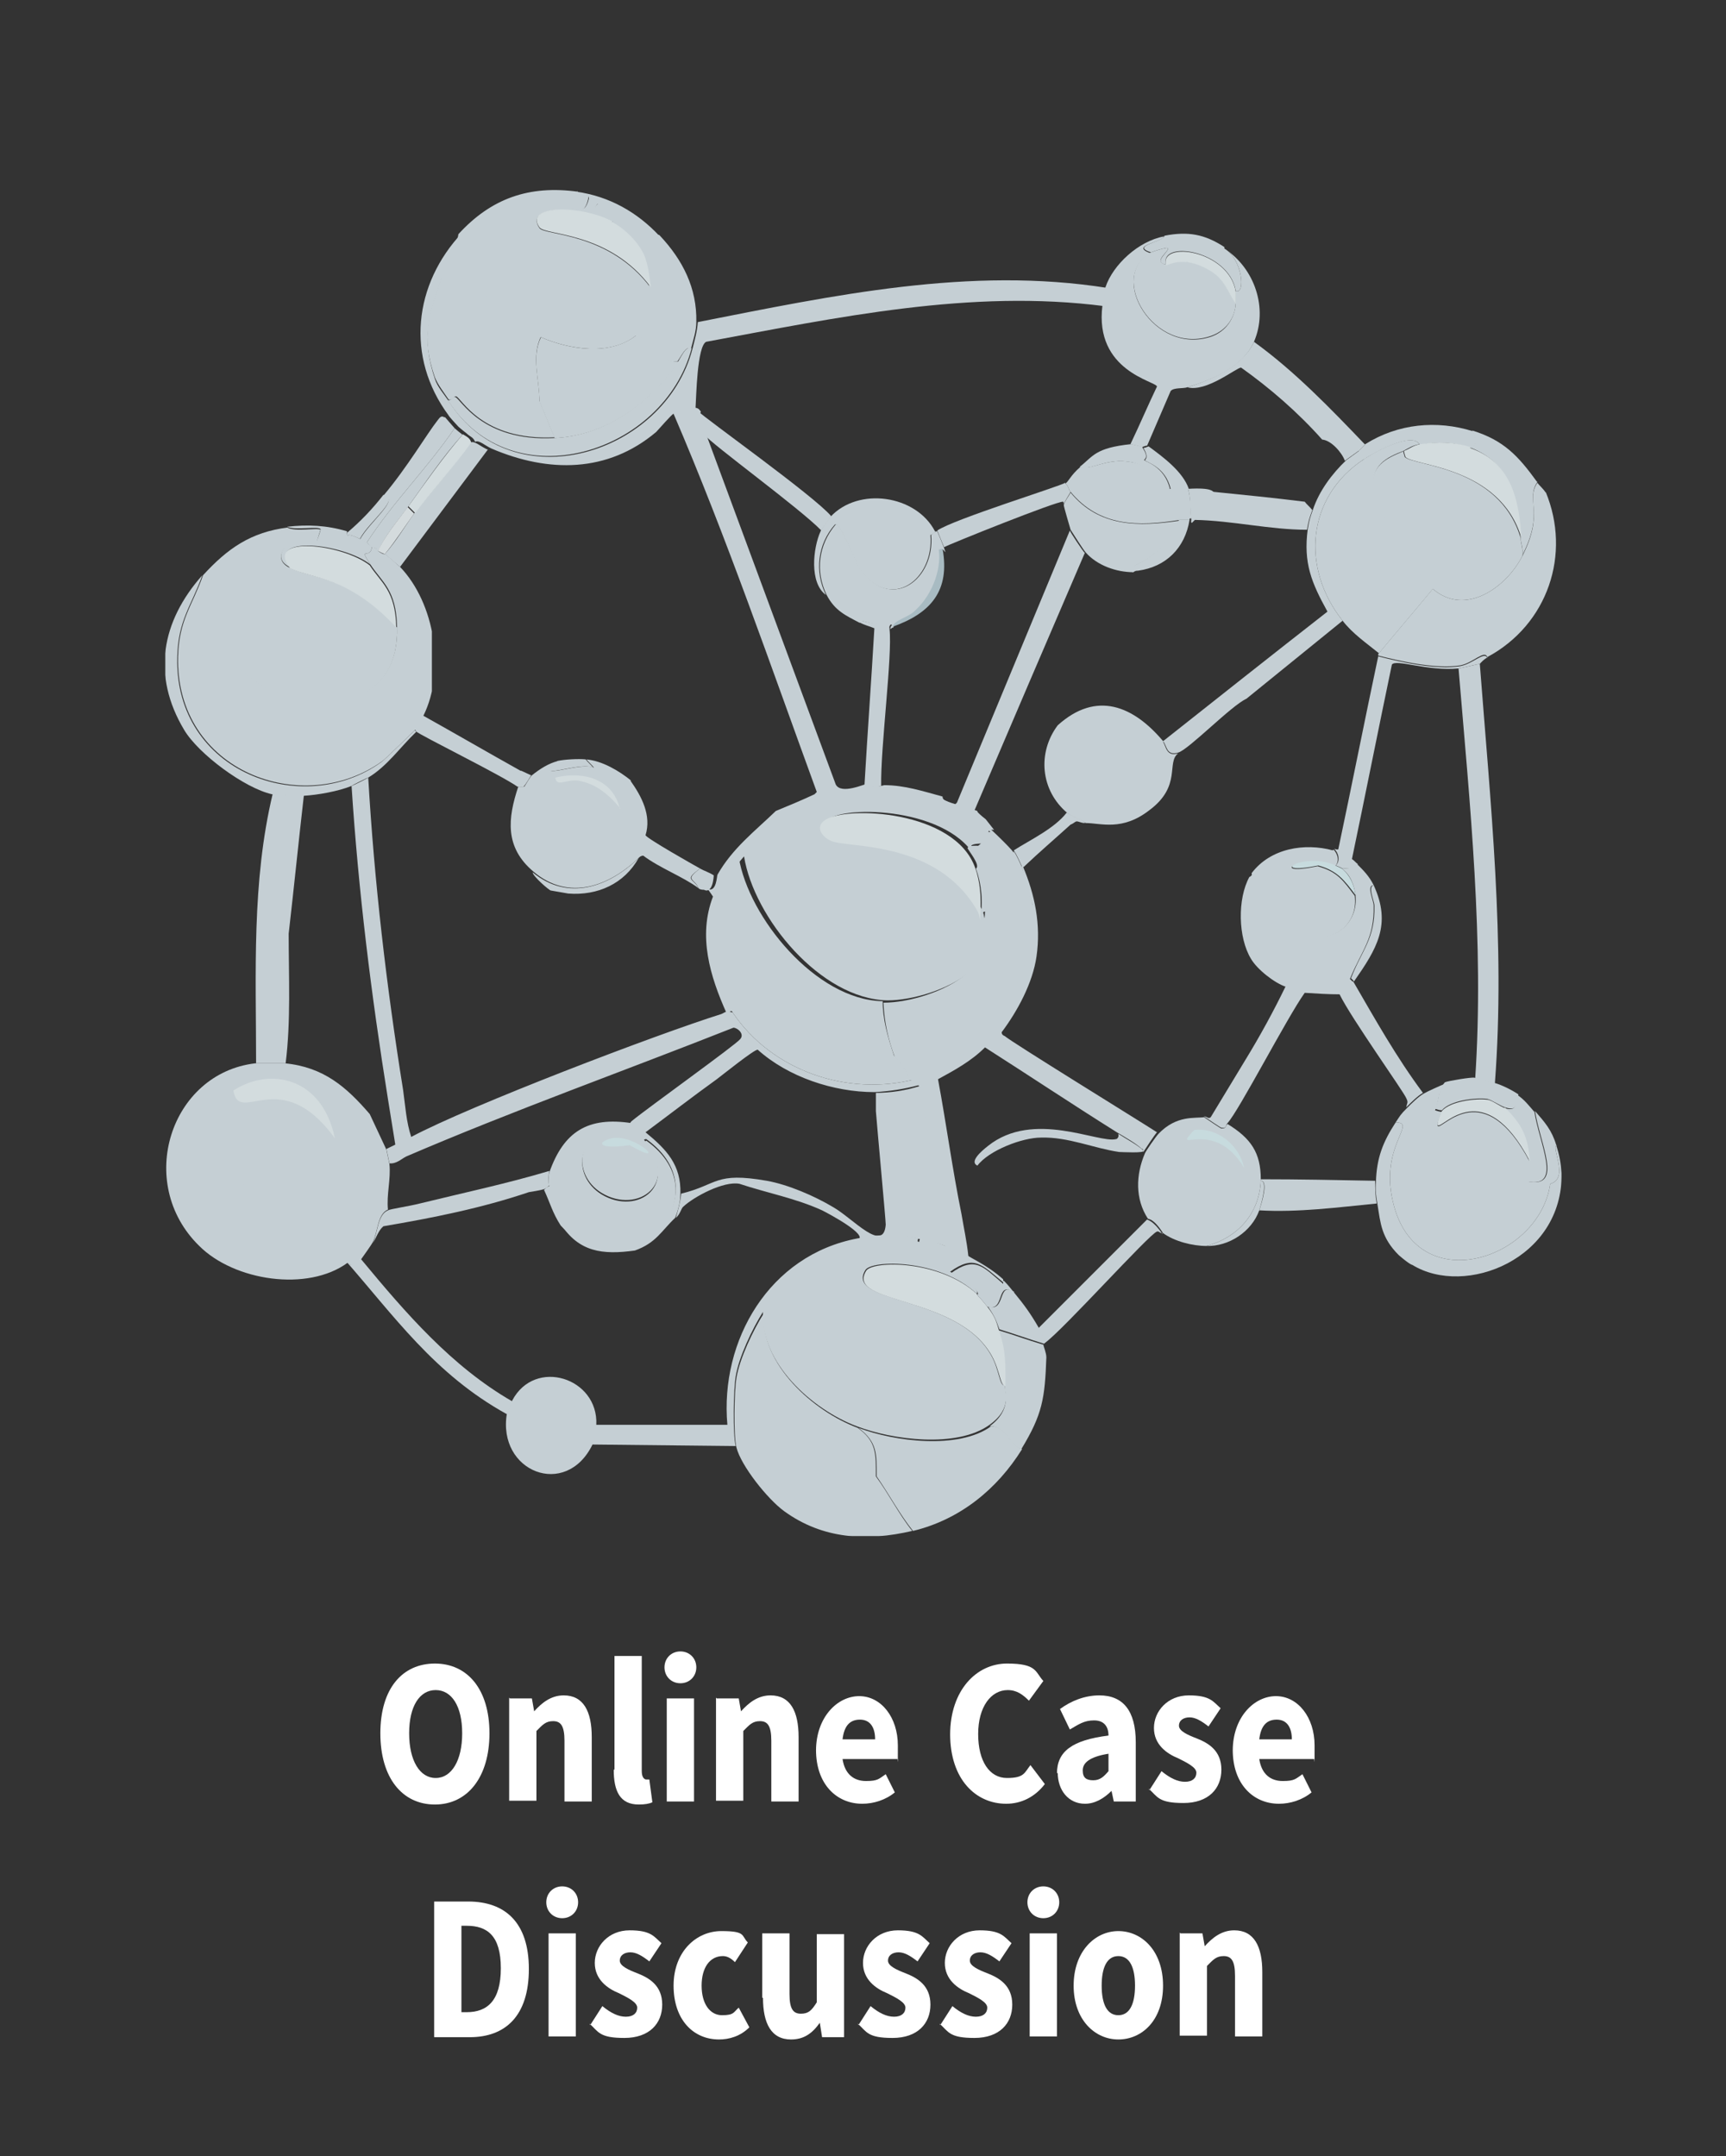 <?xml version="1.0" encoding="UTF-8"?> <svg xmlns="http://www.w3.org/2000/svg" xmlns:xlink="http://www.w3.org/1999/xlink" id="Ebene_1" version="1.1" viewBox="0 0 227.8 284.5"><rect x="0" y="0" width="227.8" height="284.5" fill="#333333" stroke="none"/><defs><style> .st0 { fill: none; } .st1 { fill: #e6edf0; } .st2 { fill: #d7edf1; } .st3 { fill: #e4eef1; } .st4 { clip-path: url(#clippath-1); } .st5 { clip-path: url(#clippath-3); } .st6 { clip-path: url(#clippath-4); } .st7 { clip-path: url(#clippath-2); } .st8 { clip-path: url(#clippath-5); } .st9 { fill: #d5e0e5; } .st10 { fill: #fff; } .st11 { opacity: .9; } .st12 { fill: #b5cad2; } .st13 { clip-path: url(#clippath); } </style><clipPath id="clippath"><rect class="st0" x="21.8" y="25" width="184.3" height="177.7"></rect></clipPath><clipPath id="clippath-1"><rect class="st0" x="21.8" y="25" width="184.3" height="177.7"></rect></clipPath><clipPath id="clippath-2"><rect class="st0" x="11.3" y="15.8" width="205.1" height="187.5"></rect></clipPath><clipPath id="clippath-3"><path class="st0" d="M33.7,140.3c-11.2,1.3-15.9,15.8-7.4,24.1,4.6,4.6,14.3,6.1,19.6,2.2.2.1.4.3.5.4.9-.9,1.3-.8,1.3-.9,0,0,1.3-1.8,1.5-2.2.7-1.4.6-3.7,2-4.3-.2-2,.4-4,.2-6,0,0-.3-1.4-.4-1.9l-2.2-4.7c-3.1-3.6-6.1-6.2-11.2-6.7-.4,0-1.3,0-2.1,0s-1.5,0-1.8,0h0Z"></path></clipPath><clipPath id="clippath-4"><path class="st0" d="M49.9,72.7c.7.5.8.4.9.4.1,0,1.9,1.6,2,1.7,4.6,4.8,6,13.7,3.1,19.6-.3.6-.7,1.4-1.1,1.9-.2.2-4,3.9-4.3,4.1-10.5,7.6-27.4,1.4-27-13.8,8.3-1,7.6,2.7,13,4.7,7.8,2.9,16.2.9,15.9-8.6-.1-4.9-2-5.9-3.5-8.2-1.7-2.6,0-.5.2-2.4.3.2.6.3.9.4h0Z"></path></clipPath><clipPath id="clippath-5"><path class="st0" d="M37.9,69.6c1,.6,4.1,0,4.4.3,0,0-.5,1.6-.5,1.6-.4.2-3.7-.4-4.5,1.2-.5,1.1,0,1.8,1.1,2.3,3.1,1.4,7.9,1.1,14,7.8.3,9.5-8.1,11.5-15.9,8.6-5.4-2-4.8-5.7-13-4.7.1-4.9,1.9-6.8,3.3-10.8,3.2-3.5,6.3-5.7,11.2-6.3h0Z"></path></clipPath></defs><g><path class="st10" d="M50.2,228.7c0-5.9,2.9-9.2,7.2-9.2s7.2,3.4,7.2,9.2-2.9,9.4-7.2,9.4-7.2-3.5-7.2-9.4ZM61,228.7c0-3.6-1.4-5.7-3.5-5.7s-3.5,2.1-3.5,5.7,1.4,5.9,3.5,5.9,3.5-2.3,3.5-5.9Z"></path><path class="st10" d="M67.3,224.1h2.9l.3,1.7h0c1-1.1,2.2-2.1,3.9-2.1,2.6,0,3.7,2.1,3.7,5.5v8.5h-3.6v-8c0-2-.5-2.6-1.5-2.6s-1.4.5-2.2,1.3v9.2h-3.6v-13.6Z"></path><path class="st10" d="M81.1,233.5v-15h3.6v15.2c0,.9.4,1.1.6,1.1s.2,0,.4,0l.4,3c-.4.2-1,.3-1.8.3-2.5,0-3.3-1.8-3.3-4.6Z"></path><path class="st10" d="M87.7,220c0-1.2.9-2.1,2.1-2.1s2.1.9,2.1,2.1-.9,2.1-2.1,2.1-2.1-.9-2.1-2.1ZM88,224.1h3.6v13.6h-3.6v-13.6Z"></path><path class="st10" d="M94.6,224.1h2.9l.3,1.7h0c1-1.1,2.2-2.1,3.9-2.1,2.6,0,3.7,2.1,3.7,5.5v8.5h-3.6v-8c0-2-.5-2.6-1.5-2.6s-1.4.5-2.2,1.3v9.2h-3.6v-13.6Z"></path><path class="st10" d="M107.7,231c0-4.4,2.8-7.2,5.7-7.2s5.1,2.8,5.1,6.5,0,1.5-.1,1.8h-7.2c.3,2,1.5,2.9,3.1,2.9s1.7-.3,2.6-.9l1.2,2.4c-1.2,1-2.8,1.5-4.3,1.5-3.4,0-6.1-2.6-6.1-7.1ZM115.5,229.5c0-1.5-.6-2.6-2-2.6s-2.1.9-2.3,2.6h4.4Z"></path><path class="st10" d="M125.4,228.9c0-5.9,3.5-9.4,7.5-9.4s3.7,1.1,4.8,2.3l-1.9,2.6c-.8-.8-1.6-1.4-2.8-1.4-2.2,0-3.9,2.2-3.9,5.8s1.5,5.8,3.8,5.8,2.3-.7,3.1-1.7l1.9,2.5c-1.3,1.7-3.1,2.6-5.1,2.6-4,0-7.4-3.2-7.4-9.2Z"></path><path class="st10" d="M139.5,234c0-2.9,2-4.4,6.8-5,0-1.2-.6-2-1.9-2s-2,.5-3.2,1.2l-1.3-2.7c1.5-1.1,3.3-1.8,5.2-1.8,3.1,0,4.8,2,4.8,6.2v7.8h-2.9l-.3-1.4h0c-1,1-2.2,1.7-3.5,1.7-2.2,0-3.6-1.8-3.6-4.1ZM146.3,233.8v-2.4c-2.5.4-3.4,1.2-3.4,2.2s.5,1.3,1.4,1.3,1.4-.5,2-1.2Z"></path><path class="st10" d="M151.7,236.2l1.6-2.5c1.1.9,2.1,1.4,3.1,1.4s1.5-.5,1.5-1.2-1.2-1.3-2.4-1.9c-1.5-.6-3.2-1.8-3.2-4s1.8-4.3,4.6-4.3,3.2.8,4.2,1.7l-1.6,2.4c-.9-.7-1.7-1.2-2.5-1.2s-1.4.4-1.4,1.1,1.1,1.2,2.4,1.7c1.5.6,3.2,1.6,3.2,4.1s-1.7,4.4-5,4.4-3.4-.8-4.6-1.9Z"></path><path class="st10" d="M162.7,231c0-4.4,2.8-7.2,5.7-7.2s5.1,2.8,5.1,6.5,0,1.5-.1,1.8h-7.2c.3,2,1.5,2.9,3.1,2.9s1.7-.3,2.6-.9l1.2,2.4c-1.2,1-2.8,1.5-4.3,1.5-3.4,0-6.1-2.6-6.1-7.1ZM170.5,229.5c0-1.5-.6-2.6-2-2.6s-2.1.9-2.3,2.6h4.4Z"></path><path class="st10" d="M57.3,250.9h4.5c4.8,0,8,2.7,8,8.9s-3.1,9-7.8,9h-4.7v-17.9ZM61.6,265.5c2.7,0,4.5-1.5,4.5-5.8s-1.8-5.6-4.5-5.6h-.7v11.4h.7Z"></path><path class="st10" d="M72.1,251c0-1.2.9-2.1,2.1-2.1s2.1.9,2.1,2.1-.9,2.1-2.1,2.1-2.1-.9-2.1-2.1ZM72.4,255.1h3.6v13.6h-3.6v-13.6Z"></path><path class="st10" d="M77.9,267.2l1.6-2.5c1.1.9,2.1,1.4,3.1,1.4s1.5-.5,1.5-1.2-1.2-1.3-2.4-1.9c-1.5-.6-3.2-1.8-3.2-4s1.8-4.3,4.6-4.3,3.2.8,4.2,1.7l-1.6,2.4c-.9-.7-1.7-1.2-2.5-1.2s-1.4.4-1.4,1.1,1.1,1.2,2.4,1.7c1.5.6,3.2,1.6,3.2,4.1s-1.7,4.4-5,4.4-3.4-.8-4.6-1.9Z"></path><path class="st10" d="M88.9,262c0-4.5,3-7.2,6.3-7.2s2.6.6,3.5,1.5l-1.7,2.6c-.6-.6-1.1-.8-1.6-.8-1.7,0-2.8,1.5-2.8,3.9s1.1,3.9,2.7,3.9,1.5-.4,2.2-1l1.4,2.6c-1.2,1.2-2.7,1.6-4,1.6-3.4,0-6-2.6-6-7.1Z"></path><path class="st10" d="M100.6,263.6v-8.5h3.6v8c0,2,.5,2.6,1.5,2.6s1.4-.4,2.1-1.5v-9h3.6v13.6h-2.9l-.3-1.9h0c-1,1.4-2.1,2.2-3.8,2.2-2.6,0-3.7-2.1-3.7-5.5Z"></path><path class="st10" d="M113.3,267.2l1.6-2.5c1.1.9,2.1,1.4,3.1,1.4s1.5-.5,1.5-1.2-1.2-1.3-2.4-1.9c-1.5-.6-3.2-1.8-3.2-4s1.8-4.3,4.6-4.3,3.2.8,4.2,1.7l-1.6,2.4c-.9-.7-1.7-1.2-2.5-1.2s-1.4.4-1.4,1.1,1.1,1.2,2.4,1.7c1.5.6,3.2,1.6,3.2,4.1s-1.7,4.4-5,4.4-3.4-.8-4.6-1.9Z"></path><path class="st10" d="M124.1,267.2l1.6-2.5c1.1.9,2.1,1.4,3.1,1.4s1.5-.5,1.5-1.2-1.2-1.3-2.4-1.9c-1.5-.6-3.2-1.8-3.2-4s1.8-4.3,4.6-4.3,3.2.8,4.2,1.7l-1.6,2.4c-.9-.7-1.7-1.2-2.5-1.2s-1.4.4-1.4,1.1,1.1,1.2,2.4,1.7c1.5.6,3.2,1.6,3.2,4.1s-1.7,4.4-5,4.4-3.4-.8-4.6-1.9Z"></path><path class="st10" d="M135.6,251c0-1.2.9-2.1,2.1-2.1s2.1.9,2.1,2.1-.9,2.1-2.1,2.1-2.1-.9-2.1-2.1ZM135.9,255.1h3.6v13.6h-3.6v-13.6Z"></path><path class="st10" d="M141.7,262c0-4.5,2.8-7.2,5.9-7.2s5.9,2.6,5.9,7.2-2.8,7.1-5.9,7.1-5.9-2.6-5.9-7.1ZM149.8,262c0-2.4-.7-3.9-2.2-3.9s-2.2,1.5-2.2,3.9.7,3.9,2.2,3.9,2.2-1.5,2.2-3.9Z"></path><path class="st10" d="M155.8,255.1h2.9l.3,1.7h0c1-1.1,2.2-2.1,3.9-2.1,2.6,0,3.7,2.1,3.7,5.5v8.5h-3.6v-8c0-2-.5-2.6-1.5-2.6s-1.4.5-2.2,1.3v9.2h-3.6v-13.6Z"></path></g><g id="Online_Case_Discussion"><g class="st13"><g class="st4"><g class="st11"><g class="st7"><g><path class="st9" d="M40.1,105c-.7,6.1-1.3,12.1-2,18.2,0,5.7.3,11.5-.4,17.1-.8,0-3.2,0-3.9,0,0-11.9-.6-23.9,2.2-35.6,1,.2,3.1.3,4.2.2"></path><path class="st9" d="M180.2,58.6c0,0-.4.5-.9.9-.4.3-1.7,1.2-1.8,1.3-.4-1.1-1.8-2.7-3-2.8-3.2-3.6-6.9-6.8-10.7-9.5-.6,0-4.6,3.3-7.1,2.6,3.2-1,7.3-2.7,8.8-6,5.4,3.9,10.1,8.8,14.7,13.6"></path><path class="st9" d="M195.3,87.5c1.4,18.4,3.4,36.9,2,55.4-.4-.1-2.5-.6-2.6-.6,1.2-18.1-.7-36.1-2.2-54.1.1,0,2.7-.6,2.8-.6"></path><path class="st9" d="M47.7,166.2c5.8,7,11.9,14.1,19.9,18.7,0,0-.6,1.6-.7,1.7-9.6-5.3-14.9-13-21.5-20.5-.1-.2.2,0,.9.8.9-.9,1.3-.8,1.3-.9"></path><path class="st9" d="M143.2,72.9c-4.9,11.4-9.8,22.8-14.7,34.3-.2-.1-3.6-1.1-4.1-1.3-.2-.1-.6-.3-.5-.6.7.2,1.4.6,2.1.9.1-.1.2-.2.3-.3,5-12,9.9-23.9,14.9-35.9.1.3,1.7,2.7,2,3"></path><path class="st9" d="M116.5,132.1c0,2.5.7,4.8,1.5,7.2,2.2,2,1.5,3.1,2.8,3.1-9,2.3-18.9-1.1-24.1-8.8-4.4-6.5-4.6-14.5.8-20.5,1.3,8,10.2,18.8,18.9,19"></path><path class="st9" d="M133.8,112.3c.4.6.8,1.5,1.1,2.2.6,1.5.8,3.6,1.5,5.1.6,9.1-6.3,20.6-15.5,23-1.4,0-.7-1.1-2.8-3.1-.9-2.4-1.4-4.7-1.5-7.2,3.4,0,8.2-1.5,10.8-3.7,4.4-3.7,3.7-9.8,2.1-8,.2-2,0-4.1-.7-6,.7-.4-1.1-2.5-1.1-2.7.1-.4,1.4-.3,1.4-.3,1.2-.8.4-2.1,1.6-1.8-.4-.5-.7-.9-1.1-1.4.8.6,3.7,3.4,4.2,4.1"></path><path class="st9" d="M58.3,36.7c-1.7,4.9-2.7,7.9-.9,13.3.3,1,1.2,2,1.8,2.9,8.5,13.4,28.6,7,32.2-6.9.3-1.2.6-2.2.7-3.5,17.8-3.5,35.9-7.4,54.1-4.5,0,.2-.4,1.9-.4,2.4-17.7-2.3-35.3,1.5-52.6,4.7-1.2.6-1.3,7.2-1.4,8.7.5.1.5.3.7.5-.6,1.7-.2,2,.7,3l17.1,46.2c.7,1.4,3.9-.1,4.2-.1,0,0,0,.4.1.4,1.8,0,2-.2,2.1-.2,2.7,0,5.1.8,7.7,1.5,0,.4.3.5.5.6.4.2,3.8,1.2,4.1,1.3,0,0-.3,0,1.1,1.1.4.5.7.9,1.1,1.4-1.3-.2-.4,1-1.6,1.8,0,0-1.3,0-1.4.3,0,.1,1.8,2.3,1.1,2.7-2.7-7.6-17-8.1-19.8-6.3-1.4.9-.4,2.3.9,2.8,2.3.9,13.9-.1,19.2,9.2.4.7.3,2,.4.3,1.6-1.8,2.4,4.2-2.1,8-2.6,2.2-7.4,3.7-10.8,3.7-8.8-.2-17.6-10.9-18.9-19-5.4,6-5.1,14-.8,20.5-.9-.3-1,0-1.5.2-2.2-4.9-3.8-10.2-1.8-15.4-.2-.3-.4-.6-.7-1,1.2.5,1.2-1.8,1.3-1.9,2-3.5,4.9-5.7,7.7-8.4,1.7-.7,3.4-1.4,5.1-2.2.1-.1.2-.2.3-.3-6.1-16.7-11.9-33.6-18.9-49.9-.2,0-2,2.1-2.3,2.4-6.4,5.4-14.2,5.4-21.7,2.2-.9-.4-1.7-1.2-2.2-.9-.2-.6-.7-.7-1.1-1.1-.4-.3-1-.8-1.1-.9-.1-.1-1.3-1.4-1.3-1.5-5.7-7.7-4.6-17.3,1.8-24.1-.2,1.6-1.6,3.2-2.2,4.6,0,.3,0,.9,0,1.2"></path><path class="st3" d="M128.7,114.5c.7,1.9.8,4,.7,6-.1,1.7,0,.4-.4-.3-5.3-9.3-16.9-8.3-19.2-9.2-1.3-.5-2.3-1.9-.9-2.8,2.8-1.9,17.1-1.3,19.8,6.3"></path><path class="st9" d="M109.7,68.1c0,0-1.3,1.8-1.3,1.9-2.8-2.9-14.5-11.4-15.5-12.7-.8-1-1.3-1.3-.7-3,.7.8,15.2,11.1,17.5,13.8"></path><path class="st9" d="M64.4,59.3c-3.9,5.2-7.7,10.3-11.6,15.5,0,0-1.9-1.6-2-1.7,1.5-1.7,2.6-3.6,3.9-5.4,2.4-3.1,5.1-6.1,7.4-9.3.5-.3,1.3.5,2.2.9"></path><path class="st9" d="M94.2,115.5c0,.1-.1,2.5-1.3,1.9-.2,0-.5,0-.7-.2-.6-1.4-1.9-1,.2-2.6.5.3,1.2.5,1.8.9"></path><g class="st5"><polygon class="st9" points="21.6 186.6 21.6 136.5 50.4 136.5 55.2 164.5 21.6 186.6"></polygon></g><path class="st9" d="M44.2,150.2c.8,4.2-.4,7.7-5.4,8.2-8.6.9-13.5-10.7-8-14.4.7,4.6,6.1-3.7,13.4,6.3"></path><path class="st3" d="M44.2,150.2c-7.2-9.9-12.6-1.6-13.4-6.3,4.7-3.1,11.7-1.9,13.4,6.3"></path><path class="st9" d="M23.4,86.7c-.4,15.2,16.6,21.4,27,13.8.3-.2,4.1-3.9,4.3-4.1.3,0,.2.2.2.2-2.1,2-3.8,4.5-6.3,6-.1,0-2.1,1-2.2,1.1-1.7.7-4.5,1.2-6.3,1.3-1.1,0-3.2,0-4.2-.2-3.6-.8-9.7-5.3-11.6-8.5-4.3-7.2-3-14.3,2.4-20.4-1.4,4-3.2,5.9-3.3,10.8"></path><g class="st6"><rect class="st9" x="23" y="70.5" width="34" height="34.9"></rect></g><g class="st8"><rect class="st9" x="23.4" y="68.1" width="30.8" height="28"></rect></g><path class="st9" d="M45.8,70.3s0,.4.1.4c0,0,0-.4,1.6.4.2.1.7.3.9.4,0,0,.1.3.7.6-.2,1.9-1.9-.2-.2,2.4-3.5-2.8-14-4-10.5.4-1.1-.5-1.6-1.2-1.1-2.3.8-1.6,4.1-1,4.5-1.2,0,0,.6-1.5.5-1.6-.3-.4-3.4.2-4.4-.3,2.7-.3,5.2-.2,7.9.6"></path><path class="st3" d="M48.8,74.6c1.5,2.3,3.4,3.3,3.5,8.2-6.2-6.7-10.9-6.4-14-7.8-3.5-4.5,7-3.2,10.5-.4"></path><path class="st9" d="M87.1,31.1c-1.9-.3-.3,2.7-2.2,2.6-.8-1.8-2.4-3.4-4.2-4.3,1.2-1-3.6-.9-1.8-2.5-.6-1.2-1.1.2-1.2-1-.5,2.9-2,1.9-1.6-.6,4.3.6,8,2.7,10.9,5.8"></path><path class="st9" d="M87.1,31.1c3,3.2,4.9,6.9,4.8,11.4,0,1.2-.4,2.3-.7,3.5-.7-.4-1.2.9-1.8,1.7-2.4.2-3.5-2.7-5.7-3.5,1.4-1.1,2.4-3.6,2.4-5.3,0,0-.4-.9-.4-1-.2-1.5-.2-2.8-.9-4.3,1.9,0,.3-2.8,2.2-2.6"></path><path class="st9" d="M71.4,44.4c-1.3,2.6-.2,5.7-.2,8.5.7,1.6,1.3,3.2,2,4.8-9.6.5-12.3-5.2-13-5.4-.4,0-.5.6-1,.4-.6-.9-1.4-1.9-1.8-2.9-1.9-5.4-.8-8.4.9-13.3,6.3.3,7.2,5.2,13.1,7.8"></path><path class="st9" d="M91.3,45.9c-3.6,13.9-23.7,20.3-32.2,6.9.5.1.6-.5,1-.4.7.2,3.5,5.9,13,5.4,6.9-.3,12.7-4.7,16.4-10.1.5-.8,1.1-2.2,1.8-1.7"></path><path class="st9" d="M83.9,44.2c2.2.8,3.3,3.7,5.7,3.5-3.7,5.4-9.5,9.8-16.4,10.1-.7-1.6-1.3-3.2-2-4.8,0-2.9-1.1-5.9.2-8.5,3.7,1.6,9,2.5,12.5-.2"></path><path class="st9" d="M76.2,25.2c-.4,2.5,1.1,3.5,1.6.6.1,1.2.6-.2,1.2,1-1.8,1.6,3,1.5,1.8,2.5-4.2-2.2-11.7-2.3-9.6.8.7,1,9.2.5,14.7,7.9,0,0,.4.9.4,1,0,1.7-1,4.2-2.4,5.3-3.4,2.7-8.8,1.8-12.5.2-6-2.6-6.9-7.5-13.1-7.8,0-.3,0-.9,0-1.2.6-1.4,2-3,2.2-4.6,4.3-4.7,9.3-6.5,15.8-5.6"></path><path class="st3" d="M80.8,29.3c1.7.9,3.4,2.6,4.2,4.3.6,1.5.7,2.8.9,4.3-5.5-7.4-13.9-6.8-14.7-7.9-2.1-3,5.4-3,9.6-.8"></path><path class="st9" d="M151.9,33.4c-5.8,3.1.4,13.6,8,11,1.9-.7,3-2.3,3.2-4.3,0-.5,0-1.3,0-1.7,1.3.5.9-4.2-1.5-5.6,4,2.6,5.8,7.9,3.9,12.3-1.5,3.4-5.5,5-8.8,6-.5.2-1.8,0-2.2.5l-3.1,7.2c-.2,0-.4.1-.7.2-.2-.1-1.5-.4-1.5-.4,1.2-2.5,2.3-5.1,3.5-7.6-.1-.7-8.3-2-7.2-10.7,0-.5.4-2.1.4-2.4,1-3,4.4-6.1,7.7-6.7-.2.8-4.5,1.2-1.8,2.2"></path><path class="st9" d="M161.6,32.8c2.4,1.4,2.8,6.1,1.5,5.6-.9-5.4-10.1-6.8-9.2-3.5-2-.3.9-2,.1-2.2-.6.1-1.6.4-2.1.6-2.7-.9,1.5-1.3,1.8-2.2,3.1-.6,5.3-.2,7.9,1.5"></path><path class="st9" d="M153.9,34.9c.3,0,2.3-1.2,5.6.6,2.2,1.2,2.5,3,3.6,4.5-.1,2-1.3,3.6-3.2,4.3-7.6,2.7-13.8-7.9-8-11,.5-.2,1.5-.5,2.1-.6.8.2-2.1,1.8-.1,2.2"></path><path class="st3" d="M163.1,38.4c0,.4,0,1.3,0,1.7-1.1-1.5-1.4-3.3-3.6-4.5-3.3-1.9-5.3-.6-5.6-.6-.9-3.3,8.3-2,9.2,3.5"></path><path class="st9" d="M180,60.6c-7.6,5-8.3,14.4-2.8,21.3-4.2,3.4-8.5,6.9-12.7,10.3-2,.9-7.6,6.7-9,7.1-1.6.5-1.5-1-2-1.5,7.2-5.7,14.4-11.4,21.7-17.1-2.1-3.8-3.2-6.4-2.6-10.9.2-1.2.3-1.5.7-2.6.8-2.4,2.5-4.7,4.4-6.5,0,0,1.4-1,1.8-1.3.4.8,1.1,0,.7,1.1"></path><path class="st9" d="M51.2,145c-2.2-13.7-3.9-27.4-4.8-41.3.1,0,2.1-1,2.2-1.1.8,13.8,2.4,27.5,4.6,41.2.3,2.1.4,4.2,1.1,6.3-2.6,1.4-2,1.1-2.1,1.1"></path><path class="st9" d="M68.8,101.7c.4.2.9.4,1.3.6,0,0-.7,1.2-1,1.5h-.8c-2.3-1.6-12.7-6.7-13.4-7.3,0,0,0-.2-.2-.2.4-.6.8-1.3,1.1-1.9,4.3,2.4,8.6,4.9,12.9,7.3"></path><path class="st9" d="M196.4,86.7c-.6.3-1,.8-1.1.9-.1,0-2.7.6-2.8.6-4.1.4-8.3-1.3-8.8-.5-1.8,8.6-3.5,17.2-5.3,25.8-.2-.2-1.6-1.3-1.8-1.3,1.8-8.5,3.5-17.1,5.3-25.6,3.1.8,7.7,1.8,10.8,1.3,1.7-.3,3.2-2,3.6-1.1"></path><path class="st9" d="M204,64.9c3.4,8.2.3,17.5-7.7,21.8-.4-1-1.9.8-3.6,1.1-3.1.5-7.7-.5-10.8-1.3v-.2c2.4-2.9,4.8-5.7,7.2-8.6,4.3,3.7,9.7-.2,11.8-4.3,3-5.8.4-7.3,2-9.7.3.4.8.8,1.1,1.3"></path><path class="st9" d="M202.9,63.6c-1.6,2.4,1,3.9-2,9.7.2-.8-.2-1.6-.2-2.4-.3-4.9-1.3-9.9-6.8-11.9,1.1,0,.9-1.2.4-2.2,4.2,1.3,6.1,3.4,8.5,6.7"></path><path class="st9" d="M194.4,56.9c.5.9.6,2.1-.4,2.2-2.1-.8-4.4-.8-6.6-.4-.9-1.8-5.8.9-7.4,1.9.4-1.1-.3-.3-.7-1.1.5-.4.8-.8.9-.9,4.3-2.7,9.4-3.2,14.2-1.7"></path><path class="st9" d="M187.4,58.6c-1.1.2-1.4.5-2.2.9-2.3.9-4.2,1.9-3.9,4.8.2,2.3,6,11.7,7.9,13.3-2.4,2.9-4.8,5.7-7.2,8.6-1.6-1.3-3.5-2.6-4.8-4.3-5.5-6.9-4.8-16.3,2.8-21.3,1.6-1.1,6.5-3.7,7.4-1.9"></path><path class="st9" d="M185.2,59.5c0,.2.2.7.2.8,1.2,1.2,12.5,1.2,15.3,10.7,0,.7.4,1.6.2,2.4-2.1,4.1-7.5,8-11.8,4.3-1.9-1.6-7.7-10.9-7.9-13.3-.3-2.9,1.7-3.9,3.9-4.8"></path><path class="st3" d="M194,59.1c5.5,1.9,6.5,6.9,6.8,11.9-2.8-9.5-14.2-9.5-15.3-10.7,0,0-.2-.6-.2-.8.8-.3,1.1-.7,2.2-.9,2.2-.3,4.4-.3,6.6.4"></path><path class="st9" d="M181.5,155.8c0,1.1,0,1.9.2,3-5.1.5-10.4,1.2-15.5.9.4-1.2,1.2-3.9.2-3.9v-.2c5,0,10.1.1,15.1.2"></path><path class="st9" d="M205.4,151.1c.4,1.3.6,2.3.7,3.7.2,11.3-12.7,16.4-19.7,12.1,0,0-.3,0-1.8-1.3-2.3-2.3-2.4-4.2-2.8-6.7-.2-1.1-.3-1.9-.2-3,.1-3.1.9-5.2,2.6-7.8,3,0-2.4,3.2-.2,11.1,3.4,12.2,19.2,6.9,20.6-3,2.6-.7,0-5,.9-5.1"></path><path class="st9" d="M197.3,142.9c1,.3,2.2.9,3.1,1.5-.2,1.6-.3,2.2-1.8,1.7-.6-.2-1.8-1-2.3-1.1-1.6-.2-4.9.2-6,1.5-.3,0-.6-.1-.9-.2.7-1.5.2-2.2,1.3-3.5.5-.2,3.6-.7,3.9-.6.1,0,2.2.5,2.6.6"></path><path class="st9" d="M202.5,146.6c.6,4.2,3.8,10.2-.9,9.3.6-1.3.3-1.3.2-2.6-.2-3.2-1-4.8-3.3-7.1,1.4.4,1.6,0,1.8-1.7.9.6,1.5,1.4,2.2,2.2"></path><path class="st9" d="M205.4,151.1c-.6-2-1.5-3-2.8-4.5.6,4.2,3.8,10.2-.9,9.3.6-1.3.3-1.3.2-2.6-6-11.4-11.4-4.4-12.1-4.7-.3-.1.4-1.7.5-1.9-.3,0-.6-.1-.9-.2.7-1.5.2-2.2,1.3-3.5-.5.2-2.3,1-2.8,1.3-.7.4-1.6,1.3-2.2,1.9-.9.9-.9,1-1.5,1.9,3,0-2.4,3.2-.2,11.1,3.4,12.2,19.2,6.9,20.6-3,2.6-.7,0-5,.9-5.1"></path><path class="st3" d="M198.6,146.1c2.3,2.3,3.1,3.9,3.3,7.1-6-11.4-11.4-4.4-12.1-4.7-.3-.1.4-1.7.5-1.9,1.1-1.3,4.5-1.7,6-1.5.5,0,1.7.9,2.3,1.1"></path><path class="st9" d="M113.2,163.6c1.5-.6-3.7-3.4-4.7-3.9-3.5-1.6-7.3-2.3-10.9-3.5-2.1-.4-6,1.7-7.4,3-.3.2-.4,1-1,1.5.3-1.1.6-2.1.7-3.2,4.9-1.2,4.4-2.9,11.3-1.7,2.8.5,6.3,2,8.8,3.5,2.6,1.5,6.6,6.1,6.9,2.3,0-.7-1.1-12.4-1.3-15,0-.8,0-1.6,0-2.4,1.9,0,3.9-.3,5.8-.9l.3.3c1.1,7,2.2,13.9,3.3,20.9-3-1.3-4,.2-3.6-1-2.7-.7-5.3-.5-8,0"></path><path class="st9" d="M72.5,154.6c-.1.3-.2,1.4,0,1.8-.2.2-.4.4-.7.5-.6.2-1.5.3-2,.4-6.2,2.1-12.7,3.4-19.2,4.5-.7.6-.9,1.5-1.4,2.2.7-1.4.6-3.7,2-4.3.4-.2,2.6-.5,4.2-.9,5.7-1.4,11.4-2.6,17.1-4.3"></path><path class="st9" d="M83.4,148.1c-.5.4-.5,1.4-1.4,1.7-5.9-.9-6.7,5.3-2.6,7.8,4.8,2.9,10.4-1.3,5.6-7,.1,0,.2,0,.3-.1,10.5,7.5-2.7,20.6-11.3,11.2-1.1-1.7-1.4-3-2.2-4.7.2-.2.4-.4.7-.5-.2-.4-.1-1.5,0-1.8,1.9-5.4,5.1-7.4,10.9-6.5"></path><path class="st9" d="M147.6,149.6c.9.6,2.6,1.5,3.3,2.2.4.4-3,.2-3.2.2-3.4-.5-6.7-2-10.3-1.9-2.5,0-6.9,1.7-8.4,3.7-1.1-.5.5-1.9,1.4-2.6,6-4.8,14.6-.3,16.9-.9.2,0,.4-.4.3-.6"></path><path class="st9" d="M143.2,108.6c-.6,0-.9-.3-1.2-.2-.2.1-.4.3-.7.4-2.1,1.9-4.2,3.7-6.2,5.6h-.2c-.3-.7-.7-1.6-1.1-2.2,2.2-1.4,5.4-2.9,7-5,.6.5,1.8.8,2.4,1.3"></path><path class="st9" d="M153.5,162.7c-.4.1-.5-.3-.8-.2-1,.3-12.5,13.1-14.8,14.7-.2-.7-.5-1.3-.9-1.9,4.8-4.8,9.6-9.6,14.4-14.4,0,.1.7,0,2,1.9"></path><path class="st9" d="M113.2,188.4c2.5,1.8,2.4,3.4,2.4,6.4,1.7,2.3,3.1,5.1,4.8,7.2-6,1.4-11.8,1.1-16.9-2.6-2.2-1.6-5.7-6-6.3-8.4-.4-1.5-.3-7.5,0-9.2.4-2.5,2.2-6.3,3.6-8.5-.4,6.7,6.5,12.9,12.4,15.1"></path><path class="st9" d="M130.7,188.2c2-.2,2.9,2.8,4.2,3-3.3,5.3-8.2,9.3-14.4,10.8-1.7-2.1-3.2-4.9-4.8-7.2,0-3,.1-4.5-2.4-6.4,4.7,1.8,13.2,2.9,17.5-.2"></path><path class="st9" d="M137.7,177.4c0,.2.4,1.1.4,1.7-.2,5.4-.5,7.5-3.3,12.1-1.3-.2-2.2-3.2-4.2-3,3-2.2,2-4.5,2-5.2,0-3,0-4.6-.9-7.5,2,.6,3.9,1.3,5.9,1.9"></path><path class="st9" d="M132.5,169c.6.6.8.9,1.3,1.5-2.4-1.6-1.1,2.7-3.5,1.9-.4-.5-.9-1.1-1.3-1.5.5-.7-2.2-2.1-3.5-2.9,3.2-2.3,4.2-.9,6.9,1.4v-.4c.1,0,.1,0,.1,0Z"></path><path class="st3" d="M129,170.9c.4.4.9,1,1.3,1.5.9,1.2,1.1,1.6,1.5,3,1,2.9.9,4.5.9,7.5-.7,0-.7-2-1.8-4-4.5-8.1-19.3-6.7-16.6-11.2.8-1.4,9.8-1.5,14.7,3.1"></path><path class="st9" d="M54.3,150c7.7-4.1,32.3-13.5,40.9-16.2.5-.2.6-.5,1.5-.2,5.2,7.7,15.1,11.1,24.1,8.8,9.3-2.4,16.1-13.9,15.5-23-.8-1.5-.9-3.6-1.5-5.1h.2c1.6,3.8,2.4,7.7,1.8,11.9-.5,3.5-2.5,7.2-4.6,10,0,.4.4.5.4.5.9.8,17.3,10.9,20.1,12.7-.3.3-1.6,2.3-1.8,2.6,0-.5-.2-.4-.2-.4-.7-.7-2.3-1.6-3.3-2.2-5.9-3.7-11.6-7.5-17.4-11.2-1.8,1.8-4,3-6.2,4.2,1.1,5.9,1.9,11.9,3.1,17.8.3,1.8.7,3.6.9,5.5.1.2,2.5,1.2,4.6,3.1v.4c-2.8-2.3-3.8-3.7-7-1.4,1.3.8,4,2.2,3.5,2.9-4.9-4.6-13.9-4.5-14.7-3.1-2.7,4.5,12.1,3.2,16.6,11.2,1.1,1.9,1.1,4.1,1.8,4,0,.7,1.1,3-2,5.2-4.3,3.1-12.8,2-17.5.2-5.9-2.2-12.8-8.4-12.4-15.1-1.4,2.2-3.2,6-3.6,8.5-.3,1.7-.4,7.7,0,9.2l-18.9-.2c-3.5,7.2-12.6,3.6-11.3-4.1,0,0,.6-1.6.7-1.7,3-5.7,11.4-3,11.1,3.2h17.3c-1-11.1,5.5-22.4,17.2-24.6,2.7-.5,5.3-.7,8,0-.4,1.1.6-.3,3.6,1-1.1-7-2.2-13.9-3.3-20.9-.1-.1-.2-.2-.3-.3-1.9.5-3.8.8-5.8.9-5.4,0-11.4-2-15.4-5.6-.5,0-4.6,3.3-5.4,3.9-3.2,2.3-6.3,4.7-9.4,7,2.8,2.3,4.7,4.3,4.6,8.1,0,1.1-.3,2.2-.7,3.2-1.8,1.7-2.5,3.3-5.3,4.3-4.3.6-7.4.2-9.8-3.5,8.6,9.4,21.8-3.7,11.3-11.2-.1,0-.2,0-.3.1,4.9,5.7-.8,9.9-5.6,7-4.1-2.5-3.3-8.7,2.6-7.8.9-.4.9-1.3,1.4-1.7,2.2-1.8,13.8-10.1,14.3-10.8.6-.7-.4-1.5-.9-1.5-14.4,5.7-29,10.9-43.2,17-.6.3-1.3,1-2.2.9,0,0-.3-1.4-.4-1.9"></path><path class="st2" d="M80.7,150.2c3.2-.7,7.8,4,2.4.9-4.2.6-4.4-.4-2.4-.9"></path><path class="st9" d="M71.4,185.8c3.1,0,4.1,1.6,6.1,1.5,0,1.9,0,3.4-1.3,4.8-5.5,6-12.8-6.2-4.8-6.4"></path><path class="st9" d="M70.1,184.1c-.9,1.2,1.6.4,3.4.6.4,0,2.3,1.3,3.2.6.4.5.9.8.9,1.5,0,.1,0,.3,0,.4-2,0-3-1.6-6.1-1.5-1.8-.5-2.8,0-1.3-1.7"></path><path class="st9" d="M71.6,183c2.6.3,3.4.3,5,2.4-.9.7-2.8-.6-3.2-.6-1.8-.3-4.3.6-3.4-.6.6-.7.6-.8,1.5-1.1"></path><path class="st9" d="M77.5,186.9c0-.7-.5-1-.9-1.5-1.7-2.1-2.4-2.1-5-2.4,3-1,5.5,1,5.9,3.9"></path><path class="st9" d="M133.8,170.5c1.4,1.7,2.2,2.8,3.3,4.7.3.6.7,1.3.9,1.9,0,0-.1.1-.2.2-2-.6-3.9-1.3-5.9-1.9-.5-1.4-.7-1.8-1.5-3,2.4.8,1.2-3.5,3.5-1.9"></path><path class="st9" d="M140.6,63.8c.4.2.4.8.7,1.1-.2.4-.9,1.4-.9,1.7,0-.1,0-.4-.1-.4-.8-.1-15,5.6-15.7,6l-.9-2.2c2.2-1.5,16.1-5.8,16.9-6.3"></path><path class="st9" d="M117.4,83c.4,3.5-1.2,15.6-1.1,20.7-.1,0-.3.2-2.1.2-.2,0,0-.4-.1-.4.4-6.9.9-13.7,1.3-20.6-.7-.3-1.3-.4-2-.8-.3-.7,1.4.5,4.1.2.2.1-.2.2-.1.6"></path><path class="st9" d="M123.5,70.1c-.2.2-.4.4-.7.5.5,5.8-5.1,10.1-9.2,4.7-.7-.9-2.6-6.3-3.4-6.1-2.3,2.6-2.7,6.2-1.2,9.3-2.2-1.6-1.7-6.2-.7-8.4,0-.1,1.2-1.9,1.3-1.9,3.7-4,11.3-2.9,13.8,1.9"></path><path class="st9" d="M123.5,70.1s.2,0,.2,0c.3.7.6,1.4.9,2.2.4,1.1,0,.2-.2.2-.1,0-.3,0-.4.1.4,2.9-1.1,6.4-3.4,8.3-.9.7-2.5,1-2.7,1.9-.2,0-.3.2-.4.2,0-.5.4-.5.1-.6-2.7.3-4.3-1-4.1-.2-1.9-1-3.3-1.6-4.4-3.7-1.5-3.1-1.1-6.6,1.2-9.3.8-.1,2.7,5.3,3.4,6.1,4.1,5.4,9.7,1.1,9.2-4.7.2-.2.4-.4.7-.5"></path><path class="st12" d="M124.4,72.4c1,5.5-1.5,8.5-6.6,10.3.3-.9,1.9-1.2,2.7-1.9,2.3-1.9,3.8-5.4,3.4-8.3.1,0,.3,0,.4-.1"></path><path class="st9" d="M153.5,97.9c.4.5.4,2,2,1.5-1.6,1.2.5,4.3-3.8,7.5-3.6,2.8-6.4,1.7-8.4,1.7-.6-.5-1.8-.8-2.4-1.3-3.6-3-4-8-1.3-11.6,5.1-4.6,10-2.6,14,2.2"></path><path class="st9" d="M156.8,64.5c.4,1.3.3,2.6.4,3.9-.2,0-.2,0-.2.2h-1.3c-5.5.9-10.6.9-14.4-3.7-.3-.3-.3-.9-.7-1.1.4-.2.7-1.1,2-2.2,1.5.5,3.5-1.3,6.9-.6,3.2.6,4.4,3.8,5,3.5-.7-3-3.3-3.5-3.4-3.8,0,0,.6-.3-.2-1.6.2,0,.4-.1.7-.2,1.9,1.4,4.5,3.3,5.3,5.6"></path><path class="st9" d="M150.8,59.1c.9,1.3.2,1.5.2,1.6.1.2,2.7.8,3.4,3.8-.6.3-1.9-2.8-5-3.5-3.4-.7-5.4,1.2-6.9.6,1.8-1.4,2-2.5,6.8-3,0,0,1.4.3,1.5.4"></path><path class="st9" d="M155.7,68.6c-.6,1.8-1.9,3.3-3.4,4.5-1.7,1.5-3.3,1.4-2.7,2.4-2.3,0-4.8-.9-6.3-2.6-.3-.3-1.8-2.7-2-3-.1-.3-.9-3.1-.9-3.2,0-.4.7-1.3.9-1.7,3.8,4.6,9,4.5,14.4,3.7"></path><path class="st9" d="M157,68.6c-.6,3.7-3.1,6.2-6.8,6.7-.5,0-.5.2-.7.2-.6-1,1-.9,2.7-2.4,1.4-1.2,2.8-2.7,3.4-4.5h1.3,0Z"></path><path class="st9" d="M58.7,55c0,0,1.2,1.4,1.3,1.5-3.6,5.3-8.1,9.7-11.6,15.1-.2-.1-.6-.3-.9-.4,1.2-2.3,5.5-5.5,3.1-5.8,3.2-3.8,5.7-8.1,7.2-10,.3-.4.5-.6.9-.3"></path><path class="st9" d="M47.5,71.1c-1.7-.8-1.6-.4-1.6-.4-.2,0,0-.4-.1-.4,1.8-1.5,3.4-3.2,4.8-5,2.5.3-1.9,3.5-3.1,5.8"></path><path class="st9" d="M61.1,57.3c-2.7,3-4.9,6.3-7.2,9.5-1.3,1.8-3.2,4-3.9,5.8-.3-.2-.6-.3-.9-.4-.5-.3-.6-.6-.7-.6,3.5-5.4,8-9.8,11.6-15.1.1.1.7.6,1.1.9"></path><path class="st3" d="M62.2,58.4c-2.3,3.2-5,6.1-7.4,9.3-.3-.3-.6-.6-.9-.9,2.3-3.2,4.6-6.5,7.2-9.5.4.3.9.4,1.1,1.1"></path><path class="st1" d="M54.7,67.7c-1.3,1.8-2.5,3.7-3.9,5.4,0,0-.2,0-.9-.4.8-1.9,2.6-4,3.9-5.8.3.3.6.6.9.9"></path><path class="st9" d="M173.2,67.3c-.4,1.1-.5,1.4-.7,2.6-4.9,0-9.8-1.2-14.8-1.3-.1.1-.3.3-.4.4-.2-.1,0-.4-.1-.6-.2-1.3,0-2.6-.4-3.9,3.3-.2,3.2.4,3.4.4,4,.4,8,.8,12,1.3.3.4.7.7,1,1.1"></path><path class="st9" d="M176.7,130.8l.2.4c-1.6,0-3.1-.1-4.7-.2-2.3,3.2-8.7,15.6-10.2,17.2-.3.3,0,.7-.8.6-.1,0-1.7-1.1-2.3-1.5.4,0,.6.4.9.1,1.5-2.5,3.1-5.1,4.6-7.6,1.9-3.1,3.7-6.4,5.3-9.7,2.3.8,4.6.3,7,.6"></path><path class="st9" d="M178.6,129.5c2.9,5,5.7,10,9.2,14.7-.7.4-1.6,1.3-2.2,1.9.1-.6.3-.6,0-1.2-.3-.8-7.3-10.6-8.8-13.7l-.2-.4c.5-.6,1-1.2,1.5-1.7,0,0,.4.4.4.4"></path><path class="st9" d="M176.7,112.1c.1,0,1.5,1.1,1.8,1.3.3.2.4.4.7.6-.4,1-1.2.5-2,.6-.2-.1-.6-.3-.9-.4.6-.6.4-1.6-.2-2.2.6.2.6,0,.7,0"></path><path class="st9" d="M181.3,116.8c-1,0,0,2,0,2.7.1,4.4-1.6,5.9-3.1,9.6-.5.6-1,1.2-1.5,1.7-2.4-.3-4.7.2-7-.6-1.5-.5-3.8-2.3-4.6-3.7-1.7-2.8-1.8-7.9-.2-10.8,0,0,.2,0,.4-.4,3.7.2,5.3,7.6,8.2,8.2,2.6.6,5.8-1.7,5.4-5.4-.2-1.3-.6-2.6-1.8-3.5.8-.1,1.6.3,2-.6.9.9,1.6,1.6,2.2,2.8"></path><path class="st9" d="M181.3,116.8c2.4,5.2.4,8.4-2.6,12.7,0,0-.3-.4-.4-.4,1.4-3.7,3.2-5.2,3.1-9.6,0-.6-1-2.7,0-2.7"></path><path class="st9" d="M176,112.1c.6.6.8,1.6.2,2.2-4.2-1.9-9.2,1.4-2.3,0,2.6.7,3.4,1.9,4.9,3.9.5,3.7-2.8,6-5.4,5.4-2.9-.6-4.5-8-8.2-8.2,0,0,0-.2,0-.2,2.5-3.3,7-4,10.7-3"></path><path class="st2" d="M176.2,114.2c.3.1.7.3.9.4,1.1.9,1.6,2.1,1.8,3.5-1.5-2-2.4-3.2-4.9-3.9-7,1.4-1.9-1.9,2.3,0"></path><path class="st9" d="M166.2,159.7c-1,2.8-4,4.8-7,4.7,4.2-1.1,7-4.3,7.2-8.6.9,0,.2,2.6-.2,3.9"></path><path class="st9" d="M158.9,147.4c.6.4,2.2,1.5,2.3,1.5.7,0,.5-.3.8-.6,3.1,1.9,4.4,3.8,4.4,7.3v.2c-.2,4.3-3,7.5-7.2,8.6-1.8,0-4.2-.6-5.7-1.7-1.3-2-1.9-1.8-2-1.9-1.7-2.6-1.6-5.8-.4-8.6.1-.3,1.5-2.3,1.8-2.6,2.4-2.5,4.8-2,6.1-2.2"></path><path class="st9" d="M157.6,149.2c-3.2,3.5,2.4-2,6.6,5,.8,4.3-4.5,4.3-7.8,1.7-3.2-2.6-3.6-6.1,1.2-6.7"></path><path class="st2" d="M164.2,154.1c-4.1-6.9-9.8-1.5-6.6-5,3-.4,6,2,6.6,5"></path><path class="st9" d="M83.2,103c1.5,2.1,2.8,4.6,2,7.2.1.4,6.3,3.9,7.2,4.4-2.2,1.6-.9,1.2-.2,2.6-2-1.5-5.2-2.7-7.3-4.3-.2,0-.4.1-.5.2-3.9,3.8-9.3,5.9-14,1.9-3.8-3.2-3.4-7-2-11.2h.8c.2-.3.9-1.5,1-1.5,1-.8,2.2-1.6,3.5-1.9-3.7,2.9,2.9,0,4.7.9-.3-.4-.7-.7-1-1.1,2.1.2,4.3,1.5,5.9,2.8"></path><path class="st9" d="M84.3,113.2c-1.9,3.4-5.4,5-9.3,4.7-.1,0-2.2-.4-2.3-.4-.2,0-2.4-1.9-2.4-2.4,4.7,3.9,10.1,1.9,14-1.9"></path><path class="st9" d="M77.3,100.2c.3.4.7.7,1,1.1-1.8-.9-8.4,2-4.7-.9.9-.2,2.8-.3,3.7-.2"></path><path class="st9" d="M73.4,102.6c0,1.3,1.4.2,3,.4,2.4.4,4.1,1.9,5.6,3.7.9,3.8-1.6,6-5.4,5-2.8-.8-8.2-7.8-3.2-9.1"></path><path class="st3" d="M81.9,106.7c-1.5-1.8-3.2-3.3-5.6-3.7-1.5-.2-2.9.9-3-.4,3.7-.9,7.6.2,8.5,4.1"></path><path class="st9" d="M51.5,146.5"></path></g></g></g></g></g></g></svg> 